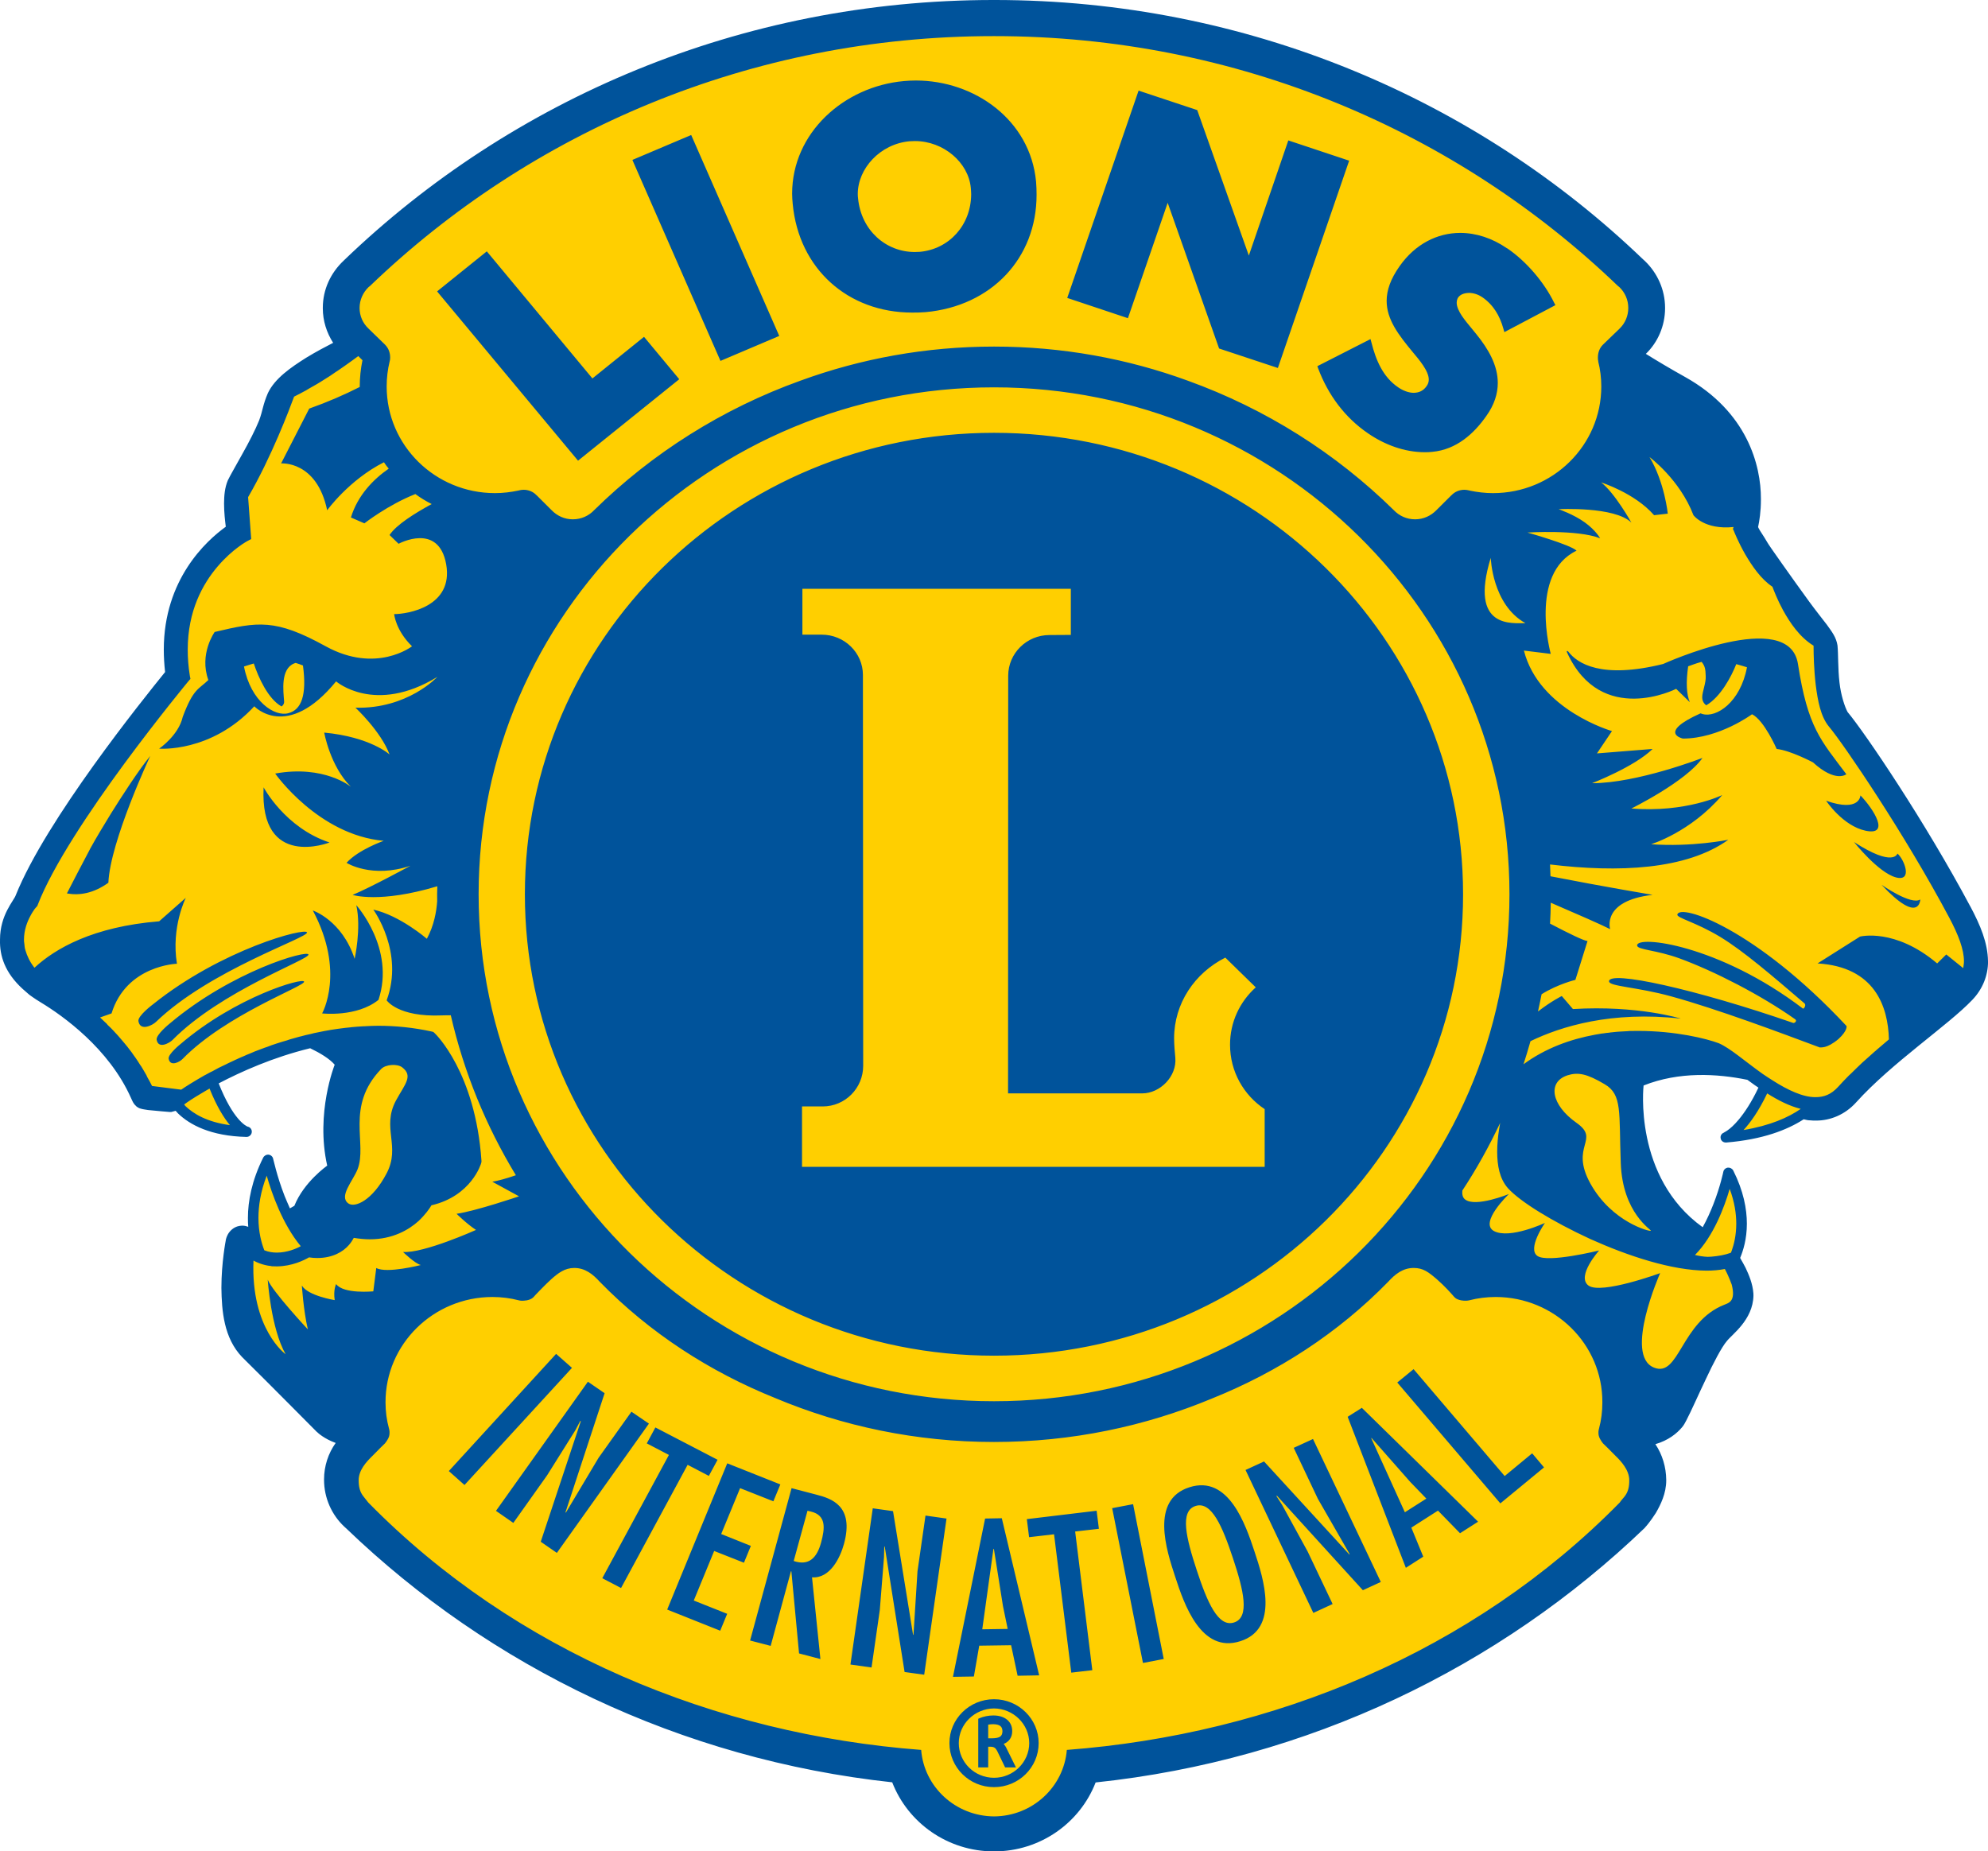 <?xml version="1.0" encoding="utf-8"?>
<!-- Generator: Adobe Illustrator 16.0.0, SVG Export Plug-In . SVG Version: 6.00 Build 0)  -->
<!DOCTYPE svg PUBLIC "-//W3C//DTD SVG 1.1//EN" "http://www.w3.org/Graphics/SVG/1.1/DTD/svg11.dtd">
<svg version="1.1"
	 id="svg10425" xmlns:rdf="http://www.w3.org/1999/02/22-rdf-syntax-ns#" xmlns:dc="http://purl.org/dc/elements/1.1/" xmlns:cc="http://creativecommons.org/ns#" xmlns:svg="http://www.w3.org/2000/svg" xmlns:sodipodi="http://sodipodi.sourceforge.net/DTD/sodipodi-0.dtd" xmlns:inkscape="http://www.inkscape.org/namespaces/inkscape" sodipodi:docname="Neues Dokument 3" inkscape:version="0.48.1 "
	 xmlns="http://www.w3.org/2000/svg" xmlns:xlink="http://www.w3.org/1999/xlink" x="0px" y="0px" width="168.526px"
	 height="156.964px" viewBox="-71.229 -66.272 168.526 156.964" enable-background="new -71.229 -66.272 168.526 156.964"
	 xml:space="preserve">
<sodipodi:namedview  inkscape:cy="10.288658" fit-margin-top="0" pagecolor="#ffffff" borderopacity="1.0" fit-margin-left="0" showgrid="false" inkscape:zoom="20.55856" inkscape:cx="14.468152" bordercolor="#666666" id="base" inkscape:window-maximized="1" inkscape:window-y="-4" inkscape:window-x="-4" inkscape:window-height="678" inkscape:pageshadow="2" inkscape:window-width="1024" inkscape:pageopacity="0.0" inkscape:current-layer="layer1" fit-margin-bottom="0" inkscape:document-units="px" fit-margin-right="0">
	</sodipodi:namedview>
<g id="layer1" transform="translate(-184.213,-368.821)" inkscape:label="Ebene 1" inkscape:groupmode="layer">
	<g id="g7254" transform="matrix(1.25,0,0,-1.25,209.224,381.458)">
		<path id="path7256" inkscape:connector-curvature="0" fill="#FFCF00" d="M57.483-2.048c-0.013,1.055-0.411,2.105-1.002,3.246
			l-0.153,0.284L56.176,1.79c-3.028,5.613-6.991,11.462-8.129,12.836l-0.005,0.018l-0.013,0.022
			c-0.249,0.416-0.507,1.212-0.603,2.135c-0.127,0.98-0.084,1.969-0.141,2.507c-0.061,0.455-0.306,0.761-0.652,1.247
			c-0.341,0.455-0.779,0.98-1.212,1.588c-0.639,0.875-1.317,1.829-1.851,2.599c-0.276,0.368-0.516,0.713-0.695,0.971
			c-0.175,0.271-0.272,0.407-0.316,0.481c-0.245,0.433-0.481,0.73-0.586,0.963c-0.017,0.026-0.027,0.061-0.044,0.096l-0.044,0.092
			l0.022,0.105c0.074,0.376,0.175,1.002,0.175,1.794c0,0.022,0,0.026,0,0.048c0,0.018,0,0.035,0,0.061
			c-0.005,2.192-0.897,5.635-4.961,7.91c-0.994,0.564-1.886,1.094-2.682,1.584l-0.363,0.223l0.306,0.293
			c0.757,0.722,1.203,1.763,1.203,2.83c0,0.022,0,0,0,0.039v0.013c0,1.142-0.477,2.192-1.252,2.931l-0.148,0.131
			C22.934,56.105,7.482,62.799-9.546,62.799h0.013c-0.03,0-0.03,0-0.048,0h-0.022c0,0-0.013,0-0.018,0
			c-17.027,0-32.493-6.694-43.798-17.548l-0.035-0.031c-0.818-0.774-1.313-1.824-1.313-2.966v-0.092
			c0.013-0.757,0.245-1.492,0.647-2.105l0.197-0.306l-0.324-0.162c-0.494-0.263-1.15-0.613-1.789-1.006
			c-1.059-0.656-2.065-1.378-2.481-2.245c-0.337-0.77-0.311-1.124-0.591-1.846c-0.262-0.661-0.722-1.536-1.146-2.305
			c-0.438-0.779-0.823-1.444-0.976-1.772c-0.193-0.433-0.223-0.914-0.232-1.439c0-0.582,0.061-1.155,0.114-1.527l0.03-0.197
			l-0.162-0.118c-1.295-0.928-4.064-3.452-4.078-8.063c0-0.477,0.035-0.976,0.101-1.488l0.009-0.14l-0.083-0.109
			C-67.047,15.47-73.592,7.346-75.6,2.306c-0.122-0.302-0.368-0.573-0.595-1.05c-0.236-0.473-0.459-1.072-0.459-1.85v-0.04
			c0-0.026,0-0.057,0-0.084c0.004-0.966,0.32-1.969,1.43-2.987l0.403-0.35l0.074-0.061c0.057-0.031,0.083-0.058,0.179-0.131
			c0.101-0.07,0.271-0.18,0.521-0.333c1.514-0.919,4.699-3.163,6.243-6.62v-0.009l0.009-0.017c0.018-0.027,0.026-0.08,0.048-0.114
			c0.075-0.153,0.066-0.18,0.223-0.328c0.145-0.087,0.066-0.044,0.171-0.083c0.131-0.036,0.245-0.048,0.451-0.07
			c0.507-0.07,1.234-0.123,1.409-0.131h0.087c0.079,0.005,0.136,0.027,0.21,0.052l0.205,0.079l0.157-0.17
			c0.057-0.058,0.105-0.109,0.153-0.158c0.735-0.717,2.056-1.444,4.402-1.501h0.009c0.018,0,0.022,0.009,0.022,0.026
			c0,0.005-0.004,0.018-0.018,0.018l-0.376,0.201c-0.411,0.311-1.089,1.068-1.833,2.931l-0.105,0.262l0.258,0.141
			c1.527,0.805,3.723,1.802,6.278,2.423l0.123,0.031l0.105-0.053c0.713-0.345,1.369-0.722,1.776-1.198l0.122-0.153l-0.066-0.175
			c0-0.009-0.184-0.459-0.372-1.234c-0.192-0.77-0.376-1.845-0.376-3.063c0-0.752,0.066-1.548,0.258-2.363l0.048-0.214l-0.179-0.127
			c0,0-0.092-0.053-0.241-0.184c-0.153-0.117-0.363-0.297-0.586-0.538c-0.459-0.455-0.989-1.107-1.286-1.859l-0.035-0.114
			l-0.114-0.056c-0.101-0.058-0.206-0.114-0.306-0.171l-0.311-0.175l-0.157,0.324c-0.131,0.297-0.249,0.577-0.363,0.857
			c-0.438,1.12-0.674,2.091-0.753,2.441h-0.009l-0.031,0.14c0,0.009-0.009,0.013-0.026,0.013c0,0-0.004-0.005-0.018-0.005
			c-0.766-1.54-1.011-2.861-1.011-3.95c0-0.202,0.009-0.394,0.026-0.583l0.044-0.525l-0.503,0.189
			c-0.083,0.039-0.17,0.061-0.262,0.061h-0.004c-0.048,0-0.096-0.013-0.171-0.022c-0.249-0.044-0.438-0.254-0.52-0.389
			c-0.088-0.158-0.092-0.245-0.105-0.284v-0.018h-0.009v-0.018c-0.009-0.012-0.009-0.034-0.017-0.056
			c0-0.044-0.009-0.105-0.027-0.188c-0.026-0.162-0.07-0.402-0.105-0.691c-0.07-0.586-0.14-1.383-0.14-2.222
			c0.018-1.531,0.175-3.299,1.317-4.472c1.755-1.723,4.83-4.839,5.031-5.04v-0.009l0.031-0.022c0.048-0.039,0.442-0.411,1.142-0.661
			l0.407-0.148l-0.236-0.359c-0.468-0.647-0.731-1.456-0.731-2.275c0-0.026,0-0.013,0-0.017h-0.013l0.013-0.022
			c0-1.133,0.481-2.192,1.26-2.927l0.145-0.141c9.704-9.319,22.548-15.566,36.833-17.106l0.197-0.026l0.079-0.193
			c1.006-2.611,3.574-4.475,6.589-4.475c3.001,0,5.565,1.85,6.58,4.462l0.07,0.188l0.209,0.018
			c14.35,1.513,27.256,7.787,37.022,17.168l0.034,0.034c0.009,0.017,0.324,0.372,0.661,0.919c0.333,0.552,0.678,1.26,0.678,2.039
			c0,0.022,0,0.017,0,0.039c-0.017,0.801-0.254,1.588-0.678,2.245l-0.249,0.376l0.429,0.123c0.805,0.231,1.334,0.656,1.645,1.032
			c0.101,0.123,0.153,0.219,0.241,0.402c0.32,0.595,0.809,1.711,1.326,2.805c0.525,1.106,1.08,2.174,1.448,2.612
			c0.441,0.56,1.719,1.435,1.75,2.905c0,0.061-0.005,0.1-0.005,0.139c-0.044,0.578-0.276,1.13-0.498,1.584
			c-0.105,0.223-0.215,0.42-0.298,0.552c-0.027,0.044-0.048,0.078-0.062,0.113l-0.087,0.14l0.07,0.158
			c0.192,0.442,0.424,1.186,0.424,2.188v0.005c0,0.948-0.219,2.122-0.884,3.452c0,0.009-0.013,0.017-0.017,0.017
			c-0.018,0-0.022-0.009-0.022-0.017v-0.005c-0.005,0-0.005,0-0.005-0.005c0-0.013,0-0.026-0.005-0.044
			c0-0.03-0.017-0.078-0.03-0.131c-0.03-0.117-0.07-0.288-0.131-0.494c-0.113-0.407-0.284-0.976-0.525-1.588
			c-0.201-0.516-0.441-1.059-0.739-1.584l-0.188-0.328l-0.306,0.223c-3.767,2.708-4.187,7.105-4.187,8.986
			c0,0.569,0.035,0.919,0.039,0.927l0.022,0.201l0.184,0.075c1.37,0.53,2.77,0.722,4.1,0.722c1.12,0,2.191-0.131,3.145-0.328
			l0.07-0.022l0.061-0.039c0.162-0.119,0.323-0.233,0.486-0.35c0.083-0.058,0.162-0.119,0.249-0.175l0.236-0.158l-0.123-0.25
			c-0.49-1.041-0.963-1.75-1.373-2.239c-0.341-0.403-0.63-0.639-0.831-0.792c-0.105-0.075-0.188-0.119-0.236-0.153
			c-0.035-0.009-0.062-0.022-0.066-0.027l-0.027-0.017c-0.005,0-0.005,0-0.005-0.009h-0.03h0.03c0-0.013,0.009-0.026,0.018-0.026
			c2.415,0.21,4.025,0.827,5.092,1.523l0.127,0.087l0.144-0.039c0.141-0.04,0.276-0.058,0.42-0.058
			c0.105-0.012,0.202-0.017,0.298-0.017c0.026,0,0.026,0,0.044,0h0.009c0.866,0,1.772,0.367,2.45,1.12
			c2.477,2.734,6.3,5.277,7.897,6.956c0.564,0.603,0.88,1.321,0.949,2.073h-0.017L57.483-2.048"/>
	</g>
	<g id="g7258" transform="matrix(1.25,0,0,-1.25,193.795,387.695)">
		<path id="path7260" inkscape:connector-curvature="0" fill="#00539B" d="M-16.576-31.987l0.591,1.094l-4.218,2.192l-0.582-1.081
			l1.5-0.783l-4.519-8.361l1.273-0.665l4.515,8.356L-16.576-31.987z M-14.196-37.876l0.468,1.142l-2.012,0.805l1.282,3.111
			l2.257-0.892l0.473,1.145l-3.601,1.431l-4.073-9.919l3.596-1.434l0.473,1.146l-2.266,0.901l1.383,3.361L-14.196-37.876z
			 M-8.963-36.503c-0.284-1.041-0.827-1.605-1.859-1.255l0.936,3.408l0.223-0.053C-8.604-34.656-8.701-35.522-8.963-36.503z
			 M-9.296-33.256l-1.671,0.438l-2.813-10.334l1.396-0.363l1.374,5.058l0.03-0.005l0.521-5.566l1.448-0.38l-0.569,5.542
			c1.207-0.095,1.907,1.305,2.17,2.275C-6.706-34-8.281-33.518-9.296-33.256z M-2.427-38.458l-0.271-4.292l-0.027-0.027l-1.361,8.4
			l-1.374,0.192l-1.514-10.595l1.431-0.202l0.56,3.898l0.284,3.578L-4.68-36.8l0.03,0.034l1.348-8.522l1.33-0.184l1.514,10.592
			l-1.426,0.202L-2.427-38.458z M-40.599,3.083c-0.849,2.616-2.835,3.281-2.835,3.281c2.223-4.165,0.63-6.982,0.63-6.982
			s2.35-0.272,3.824,0.919c1.151,3.483-1.505,6.422-1.505,6.422C-40.135,5.13-40.599,3.083-40.599,3.083z M-21.826-27.634
			l-2.227-3.123l-2.209-3.702l-0.044-0.017l2.66,8.098l-1.133,0.779l-6.234-8.759l1.177-0.817l2.288,3.223l1.92,3.063l0.328,0.622
			h0.044l-2.721-8.186l1.094-0.756l6.243,8.767L-21.826-27.634z M-26.935-23.71l-7.276-7.949l1.063-0.945l7.289,7.945L-26.935-23.71
			z M49.102,6.084c-0.035-0.232,1.264-0.516,2.918-1.518c1.602-0.976,3.527-2.642,5.683-4.484c0.188-0.123-0.03-0.416-0.083-0.372
			c-5.705,4.348-11.305,4.996-11.244,4.274c0.027-0.293,1.295-0.293,2.887-0.875c2.314-0.849,5.477-2.459,7.827-4.121
			c0.158-0.109-0.026-0.272-0.122-0.254c-6.598,2.288-12.566,3.605-12.495,2.813c0.035-0.338,1.903-0.372,4.205-1.006
			c3.172-0.875,7.345-2.445,10.093-3.47c0.079,0.026,0.455-0.101,1.264,0.577c0.634,0.586,0.543,0.88,0.543,0.88
			C54.378,5.165,49.264,6.858,49.102,6.084z M2.64-49.785H2.368v0.927c0.096,0.017,0.223,0.031,0.35,0.031
			c0.472-0.014,0.608-0.18,0.617-0.477C3.326-49.658,3.147-49.772,2.64-49.785z M3.419-50.165c0.332,0.131,0.586,0.424,0.577,0.88
			c0,0.62-0.481,1.05-1.278,1.05c-0.328,0-0.665-0.066-0.967-0.197l-0.057-0.027v-3.298h0.674v1.4h0.179
			c0.219-0.005,0.32-0.084,0.425-0.277l0.543-1.123H4.25l-0.63,1.273C3.567-50.362,3.501-50.266,3.419-50.165z M10.777-34.175
			l2.087-10.5l1.409,0.271l-2.078,10.5L10.777-34.175z M28.365-29.415l2.62-2.975l1.098-1.137l-1.457-0.927l-2.28,5.022
			L28.365-29.415z M26.746-27.979l3.946-10.242l1.181,0.756l-0.809,1.969l1.807,1.155l1.496-1.535l1.225,0.783l-7.884,7.722
			L26.746-27.979z M-46.772,14.716c-0.28-5.609,4.471-3.741,4.471-3.741C-45.315,11.964-46.772,14.716-46.772,14.716z
			 M19.041-41.928c-1.089-0.35-1.824,1.4-2.533,3.553c-0.713,2.166-1.164,4.003-0.079,4.348c1.085,0.35,1.829-1.4,2.542-3.556
			C19.689-39.74,20.126-41.586,19.041-41.928z M16.014-32.758c-2.664-0.848-1.57-4.244-0.962-6.077
			c0.599-1.842,1.75-5.22,4.414-4.363c2.66,0.845,1.575,4.244,0.962,6.081C19.82-35.278,18.669-31.904,16.014-32.758z M2.762-52.462
			c-1.317,0-2.389,1.05-2.389,2.353c0,1.287,1.072,2.337,2.389,2.35c1.313-0.013,2.385-1.063,2.389-2.35
			C5.147-51.412,4.075-52.462,2.762-52.462z M2.762-47.134c-1.671,0-3.023-1.338-3.023-2.975c0-1.653,1.352-2.988,3.023-2.988
			c1.671,0,3.028,1.334,3.028,2.988C5.79-48.472,4.433-47.134,2.762-47.134z M9.722-34.35l-4.734-0.569l0.153-1.225l1.693,0.197
			l1.168-9.384l1.427,0.166l-1.164,9.406l1.61,0.184L9.722-34.35z M3.69-42.365l-1.724-0.026l0.757,5.451h0.031l0.617-3.884
			L3.69-42.365z M2.158-34.879l-2.179-10.736l1.418,0.022l0.363,2.091l2.162,0.031l0.441-2.07l1.462,0.026L3.291-34.858
			L2.158-34.879z M37.394-31.997l-6.177,7.25l-1.107-0.906l6.991-8.198l2.962,2.441l-0.805,0.954L37.394-31.997z M-53.133-1.301
			c0,0-0.945-0.756-0.893-1.102c0.114-0.656,0.871-0.223,1.068-0.026c3.299,3.347,9.284,5.459,9.231,5.801
			C-43.784,3.717-48.911,2.26-53.133-1.301z M21.119-11.026h-31.377v4.098h1.4c1.531,0,2.748,1.243,2.748,2.756l-0.018,26.509
			c0,1.509-1.256,2.734-2.796,2.734h-1.308v3.111H7.972v-3.128L6.52,25.045c-1.545,0-2.795-1.247-2.795-2.756L3.715-6.043h9.087
			c1.242,0,2.366,1.172,2.257,2.411c-0.039,0.38-0.083,0.931-0.083,1.325c0,2.367,1.395,4.428,3.473,5.473l2.065-2.017
			c-1.08-0.971-1.745-2.353-1.745-3.889c0-1.825,0.927-3.426,2.349-4.37V-11.026z M2.762,38.761
			c-17.57,0-31.815-14.013-31.815-31.299c0-17.277,14.245-31.295,31.815-31.295c17.579,0,31.811,14.017,31.811,31.295
			C34.572,24.748,20.34,38.761,2.762,38.761z M68.522,2.68V2.671c-0.004-0.066-0.022-0.14-0.03-0.219L67.341,3.38l-0.616-0.608
			c-2.87,2.428-5.233,1.82-5.233,1.82l-2.879-1.82c3.89-0.232,4.782-2.931,4.839-5.15c0,0,0-0.008-0.005-0.008
			c-0.284-0.241-0.564-0.486-0.853-0.727c-0.026-0.035-0.052-0.053-0.091-0.079c-0.259-0.227-0.525-0.463-0.784-0.7
			c-0.022-0.018-0.044-0.044-0.07-0.062c-0.254-0.245-0.508-0.481-0.753-0.73c-0.056-0.048-0.105-0.102-0.17-0.158
			c-0.249-0.25-0.486-0.503-0.722-0.761c-0.477-0.521-0.958-0.696-1.531-0.696c-0.84-0.009-1.881,0.481-2.883,1.12
			c-0.232,0.145-0.464,0.298-0.696,0.455c-1.207,0.857-2.209,1.75-2.979,2.082c-0.836,0.316-2.936,0.836-5.473,0.836
			c-0.153,0-0.32,0-0.49-0.005c-0.062,0-0.14,0-0.227-0.013c-0.084-0.005-0.158-0.005-0.254-0.013
			c-0.101-0.009-0.205-0.009-0.311-0.018c-0.057-0.008-0.113-0.008-0.17-0.012c-0.131-0.013-0.249-0.022-0.377-0.039
			c-0.035,0-0.074-0.005-0.118-0.018c-0.145-0.009-0.28-0.03-0.424-0.052c-0.018,0-0.048,0-0.07-0.005
			c-0.153-0.022-0.298-0.048-0.455-0.078c-0.009,0-0.027,0-0.03-0.005c-1.663-0.306-3.352-0.91-4.844-2.004
			c0.166,0.516,0.324,1.041,0.473,1.566c2.078,1.006,5.491,2.056,10.194,1.531c0,0-2.913,0.914-7.315,0.647l-0.757,0.884
			c0,0-0.713-0.35-1.614-1.05c0.087,0.394,0.17,0.783,0.245,1.172C41,1.372,42.19,1.657,42.19,1.657l0.823,2.634
			c-0.254,0.022-1.199,0.477-2.542,1.181c0.027,0.473,0.044,0.941,0.048,1.418c1.872-0.805,3.416-1.483,4.029-1.794
			c0,0-0.613,1.925,2.879,2.327c0,0-3.229,0.538-6.926,1.26c-0.009,0.262-0.017,0.538-0.03,0.801
			c4.633-0.56,9.24-0.368,12.088,1.675c0,0-2.463-0.503-5.237-0.302c0,0,2.669,0.805,4.825,3.334c0,0-2.467-1.212-6.159-0.91
			c0,0,3.692,1.816,4.821,3.43c0,0-4.41-1.715-7.49-1.715c0,0,2.878,1.111,4.108,2.323l-3.776-0.302l1.02,1.514
			c0,0-4.944,1.413-5.972,5.46l1.82-0.223c0,0-1.505,5.438,1.75,7c-0.42,0.411-3.33,1.229-3.33,1.229s3.377,0.219,4.927-0.389
			c0,0-0.28,0.529-1.037,1.076c-0.756,0.547-1.776,0.897-1.776,0.897s3.806,0.201,4.935-0.91c0,0-1.129,2.021-2.052,2.725
			c0,0,2.262-0.704,3.592-2.222l0.927,0.105c0,0-0.21,2.118-1.238,3.837c0,0,2.056-1.518,2.98-3.942c0,0,0.739-1.006,2.721-0.801
			l-0.044-0.131l0.066-0.145c0.005-0.017,0.289-0.739,0.766-1.575c0.464-0.788,1.059-1.675,1.846-2.2
			c0.109-0.289,0.346-0.901,0.718-1.588c0.477-0.862,1.133-1.838,2.073-2.411v-0.052c0-0.521,0.022-1.562,0.148-2.625
			c0.136-1.063,0.333-2.131,0.893-2.809c0.971-1.146,5.154-7.302,8.155-12.95c0.634-1.19,1.006-2.184,1.002-2.966
			C68.54,2.833,68.54,2.759,68.522,2.68z M53.595-8.529c0.459,0.499,1.028,1.282,1.602,2.485c0.726-0.459,1.491-0.853,2.275-1.05
			C56.64-7.672,55.402-8.226,53.595-8.529z M47.308-15.362c-0.07-0.07-2.643,0.586-4.095,3.194
			c-1.444,2.603,0.722,2.958-0.962,4.139c-1.684,1.189-1.986,2.752-0.599,3.211c0.722,0.227,1.321,0.109,2.524-0.604
			c1.208-0.709,0.962-1.89,1.09-5.329C45.383-14.19,47.378-15.301,47.308-15.362z M51.088-18.066c0.434,0,0.849,0.035,1.238,0.113
			c0.118-0.219,0.289-0.577,0.468-1.063c0.289-1.151-0.219-1.242-0.503-1.361c-2.962-1.164-3.049-4.97-4.777-4.261
			c-2.052,0.831,0.424,6.405,0.424,6.405s-4.003-1.47-4.86-0.844c-0.845,0.63,0.722,2.38,0.722,2.38s-3.483-0.862-4.183-0.372
			c-0.717,0.486,0.508,2.24,0.508,2.24s-2.38-1.112-3.448-0.555c-1.055,0.555,1.006,2.516,1.006,2.516s-2.266-0.928-2.975-0.367
			c-0.166,0.127-0.21,0.35-0.184,0.603c0.962,1.461,1.82,3.006,2.572,4.603c0-0.005-0.009-0.018-0.009-0.022
			c-0.026-0.145-0.048-0.289-0.074-0.442c-0.079-0.508-0.127-1.016-0.127-1.514c0.004-0.927,0.157-1.82,0.734-2.472
			c0.845-0.923,3.006-2.253,5.583-3.443C45.777-17.078,48.722-18.053,51.088-18.066z M52.654-12.518
			c0.333-0.897,0.446-1.689,0.446-2.363c0-0.787-0.157-1.409-0.31-1.837c-0.022-0.044-0.04-0.097-0.057-0.136l-0.32-0.1
			c-0.363-0.105-0.963-0.175-1.242-0.175c-0.28,0.008-0.609,0.061-0.871,0.127C51.569-15.722,52.304-13.722,52.654-12.518z
			 M45.515-33.397c-0.087-0.105-0.262-0.306-0.315-0.394C35.247-43.926,21.666-49.509,7.701-50.572
			c-0.205-2.512-2.332-4.493-4.935-4.51c-2.612,0.017-4.747,1.998-4.944,4.51c-13.961,1.063-27.545,6.646-37.498,16.782
			c-0.061,0.088-0.236,0.289-0.311,0.394c-0.262,0.32-0.337,0.67-0.337,1.12c0,0.683,0.52,1.242,0.91,1.623
			c0.376,0.394,0.875,0.875,0.875,0.875s0.201,0.241,0.271,0.459c0.07,0.241,0.03,0.446,0,0.542
			c-0.158,0.569-0.236,1.164-0.236,1.777c-0.009,3.942,3.242,7.14,7.245,7.148c0.621,0,1.225-0.078,1.798-0.227
			c0.105-0.026,0.223-0.048,0.538,0c0.385,0.074,0.486,0.254,0.573,0.35c0.096,0.096,0.617,0.656,1.089,1.085
			c0.464,0.411,0.91,0.761,1.557,0.761c0.726,0,1.251-0.411,1.728-0.936c3.399-3.483,7.477-6.108,11.909-7.892
			c4.55-1.908,9.559-2.975,14.827-2.975c5.254,0,10.255,1.058,14.805,2.957c4.436,1.785,8.523,4.419,11.93,7.91
			c0.477,0.525,1.002,0.936,1.728,0.936c0.648,0,1.002-0.28,1.566-0.761c0.555-0.486,0.945-0.936,1.08-1.085
			c0.136-0.157,0.197-0.271,0.569-0.35c0.249-0.044,0.442-0.026,0.547,0c0.577,0.149,1.177,0.227,1.802,0.227
			c3.999-0.009,7.25-3.206,7.232-7.148c0-0.613-0.074-1.208-0.227-1.777c-0.03-0.096-0.074-0.302,0-0.542
			c0.07-0.219,0.267-0.459,0.267-0.459s0.534-0.513,0.879-0.875c0.35-0.338,0.905-0.941,0.905-1.623
			C45.847-32.726,45.772-33.076,45.515-33.397z M-44.707,23.116c0,0,0.048,0.018,0.109,0.039c0.206-0.061,0.381-0.131,0.495-0.175
			c0.271-2.021-0.105-2.997-0.98-3.233c-0.927-0.267-2.555,0.77-3.019,3.163c0.219,0.07,0.429,0.14,0.665,0.206
			c0.302-0.923,0.962-2.402,1.881-2.914c0,0,0.193,0.114,0.175,0.345C-45.433,21.248-45.634,22.735-44.707,23.116z M-38.801-4.39
			c0.311,0.324,1.094,0.364,1.422,0.119c0.77-0.591,0.197-1.133-0.42-2.262c-0.984-1.845,0.337-3.097-0.63-4.934
			c-0.967-1.847-2.161-2.363-2.603-2.034c-0.647,0.481,0.306,1.5,0.63,2.305C-39.715-9.451-41.251-6.94-38.801-4.39z
			 M-41.854-18.976c0,0-0.202-0.389-0.096-1.089c0,0-1.82,0.293-2.227,0.989c0,0,0.105-1.684,0.407-2.975
			c0,0-2.415,2.585-2.721,3.373c0,0,0.205-3.273,1.212-5.057c0,0-2.367,1.702-2.179,6.352c0.267-0.144,0.538-0.245,0.805-0.306
			c0.127-0.026,0.25-0.056,0.372-0.061c0.022-0.009,0.044-0.009,0.061-0.017c0.114,0,0.236-0.009,0.35-0.009
			c1.024,0.009,1.837,0.412,2.179,0.612c0.192-0.034,0.385-0.044,0.564-0.044c1.046,0,1.75,0.43,2.139,0.88
			c0.153,0.175,0.258,0.345,0.332,0.486c0.385-0.061,0.744-0.097,1.085-0.097c1.536,0,2.634,0.63,3.312,1.243
			c0.451,0.429,0.731,0.823,0.871,1.063c2.704,0.63,3.36,2.805,3.373,2.866l0.018,0.078v0.08c-0.411,5.989-3.111,8.592-3.168,8.645
			l-0.096,0.088l-0.136,0.035c-1.212,0.262-2.415,0.384-3.588,0.384c-0.289,0-0.564-0.012-0.827-0.026
			c-0.074-0.009-0.145-0.009-0.214-0.009c-0.271-0.017-0.534-0.035-0.796-0.061c-0.009,0-0.009,0-0.013-0.005
			c-0.267-0.022-0.538-0.057-0.8-0.092c-0.061-0.009-0.123-0.017-0.193-0.027c-0.258-0.034-0.512-0.078-0.77-0.127
			c-0.005,0-0.005,0-0.009,0c-0.254-0.048-0.516-0.1-0.752-0.153c-0.075-0.017-0.14-0.039-0.201-0.052
			c-0.236-0.052-0.481-0.105-0.718-0.175c-0.009,0-0.009,0-0.018,0c-0.236-0.07-0.481-0.131-0.713-0.201
			c-0.066-0.018-0.118-0.036-0.179-0.062c-0.223-0.062-0.446-0.131-0.674-0.205c-0.009,0-0.009-0.005-0.017-0.005
			c-0.223-0.07-0.446-0.148-0.661-0.236c-0.057-0.017-0.109-0.035-0.162-0.053c-0.21-0.078-0.42-0.161-0.626-0.236h-0.004
			c-0.21-0.096-0.402-0.17-0.604-0.253c-0.053-0.022-0.101-0.044-0.145-0.066c-0.193-0.084-0.38-0.158-0.555-0.245
			c-0.005,0-0.013,0-0.013-0.005c-0.188-0.083-0.363-0.17-0.538-0.253c-0.044-0.022-0.074-0.036-0.122-0.062
			c-0.166-0.074-0.32-0.149-0.473-0.227c-0.004,0-0.018-0.009-0.022-0.009c-0.153-0.087-0.306-0.166-0.45-0.245
			c-0.048-0.018-0.079-0.035-0.123-0.057c-0.127-0.074-0.245-0.136-0.363-0.197c-0.013-0.009-0.03-0.017-0.039-0.017
			c-0.779-0.447-1.33-0.797-1.58-0.972l-1.977,0.25c-0.109,0.214-0.214,0.416-0.337,0.625c-0.013,0.036-0.031,0.088-0.053,0.119
			c-0.109,0.197-0.227,0.389-0.341,0.581c-0.018,0.031-0.044,0.062-0.07,0.097c-0.114,0.192-0.241,0.372-0.359,0.547
			c-0.013,0.013-0.013,0.022-0.026,0.03c-0.127,0.188-0.258,0.376-0.403,0.551c-0.017,0.018-0.035,0.053-0.066,0.088
			c-0.14,0.167-0.271,0.337-0.416,0.499c-0.017,0.018-0.026,0.035-0.044,0.052c-0.136,0.166-0.28,0.323-0.424,0.473
			c-0.004,0.013-0.022,0.018-0.03,0.035c-0.145,0.153-0.293,0.311-0.446,0.446l-0.052,0.07c-0.149,0.145-0.298,0.28-0.451,0.425
			v0.012l0.77,0.272c1.011,3.272,4.436,3.369,4.436,3.369c-0.407,2.485,0.6,4.471,0.6,4.471l-1.807-1.593
			c-4.48-0.363-7.044-1.842-8.457-3.15c-0.323,0.412-0.503,0.814-0.613,1.191c-0.004,0.022-0.009,0.052-0.026,0.083
			c-0.004,0.048-0.022,0.097-0.026,0.153c-0.009,0.044-0.013,0.088-0.013,0.136c-0.009,0.03-0.013,0.07-0.013,0.105
			c-0.018,0.083-0.018,0.166-0.018,0.245c0,0.63,0.21,1.19,0.429,1.593c0.105,0.205,0.214,0.363,0.293,0.477
			c0.088,0.105,0.127,0.149,0.127,0.149l0.057,0.061l0.031,0.087c1.019,2.638,3.579,6.453,5.875,9.573
			c2.306,3.128,4.331,5.573,4.331,5.573l0.145,0.166l-0.039,0.201c-0.105,0.639-0.144,1.225-0.144,1.789
			c0,2.625,1.015,4.449,2.03,5.639c0.508,0.595,1.015,1.032,1.391,1.308c0.197,0.148,0.35,0.249,0.459,0.315
			c0.101,0.066,0.157,0.092,0.153,0.092l0.271,0.14l-0.21,2.844c1.584,2.717,2.826,6.02,3.119,6.816
			c0.28,0.14,0.543,0.28,0.801,0.42c0.079,0.044,0.153,0.092,0.227,0.136c0.175,0.096,0.346,0.197,0.499,0.284
			c0.092,0.057,0.175,0.105,0.254,0.153c0.144,0.092,0.293,0.184,0.424,0.267c0.075,0.048,0.157,0.096,0.236,0.149
			c0.136,0.092,0.262,0.175,0.389,0.267c0.061,0.039,0.136,0.083,0.193,0.127c0.131,0.087,0.262,0.175,0.38,0.262
			c0.048,0.035,0.096,0.066,0.14,0.1c0.306,0.214,0.582,0.416,0.809,0.586l0.284-0.28c-0.118-0.582-0.184-1.181-0.184-1.785
			c0-0.013,0-0.022,0-0.031c-1.041-0.529-2.183-1.024-3.426-1.466l-1.907-3.719c0,0,2.415,0.206,3.124-3.176
			c0,0,1.479,2.056,3.85,3.255c0.096-0.149,0.205-0.293,0.324-0.433c-1.041-0.722-2.1-1.802-2.564-3.312l0.914-0.398
			c0,0,1.597,1.252,3.456,1.986c0.35-0.254,0.722-0.486,1.107-0.678c-1.146-0.625-2.402-1.409-2.857-2.1l0.613-0.595
			c0,0,2.717,1.483,3.229-1.396c0.503-2.874-2.621-3.373-3.53-3.373c0,0,0.096-1.094,1.212-2.183c0,0-2.424-1.886-5.854,0
			c-3.425,1.89-4.602,1.663-7.529,0.971c0,0-1.072-1.488-0.429-3.259c-0.661-0.639-1.015-0.569-1.737-2.498
			c-0.284-1.264-1.601-2.157-1.601-2.157s3.53-0.293,6.453,2.874c0,0,2.218-2.38,5.548,1.689c0,0,2.62-2.284,6.864,0.302
			c0,0-2.017-2.183-5.552-2.087c0,0,1.715-1.588,2.314-3.172c0,0-1.308,1.19-4.432,1.483c0,0,0.402-2.284,1.811-3.675
			c0,0-1.811,1.5-5.136,0.897c0,0,2.922-4.165,7.359-4.563c0,0-1.711-0.595-2.52-1.492c0,0,1.715-1.085,4.336-0.197
			c0,0-2.725-1.483-3.924-1.978c0,0,1.807-0.599,5.744,0.586c-0.009-0.184-0.013-0.363-0.013-0.547c0-0.153,0.004-0.315,0.004-0.468
			c-0.048-0.696-0.214-1.654-0.7-2.547c0,0-1.824,1.58-3.631,1.978c0,0,2.113-2.879,0.905-6.152c0,0,0.761-1.15,3.736-1.023
			c0.236,0.009,0.433,0.009,0.613,0.009c0.893-3.885,2.402-7.534,4.414-10.85c-0.652-0.227-1.243-0.385-1.597-0.441l1.811-0.989
			c0,0-2.918-0.994-4.235-1.186c0,0,0.704-0.695,1.317-1.094c0,0-3.539-1.592-4.948-1.496c0,0,0.809-0.788,1.207-0.884
			c0,0-2.319-0.595-3.023-0.202l-0.201-1.584C-39.33-19.466-41.347-19.672-41.854-18.976z M-46.562-11.626
			c0.35-1.208,1.072-3.29,2.31-4.781c-0.306-0.171-0.936-0.434-1.619-0.434c-0.28,0-0.564,0.04-0.853,0.157
			c-0.188,0.481-0.398,1.225-0.398,2.197C-47.122-13.683-46.982-12.715-46.562-11.626z M-49.056-8.197
			c-1.557,0.211-2.472,0.77-3.019,1.295c-0.052,0.048-0.035,0.061-0.088,0.105l0.202,0.145c0,0,0.363,0.258,1.037,0.652
			c0.145,0.092,0.311,0.184,0.486,0.284C-49.948-6.94-49.458-7.715-49.056-8.197z M37.719,7.462c0-9.498-3.916-18.091-10.242-24.312
			c-6.33-6.222-15.055-10.072-24.714-10.072c-9.66,0-18.384,3.85-24.719,10.072C-28.279-10.629-32.19-2.036-32.19,7.462
			c0,9.498,3.911,18.086,10.233,24.312c6.335,6.221,15.059,10.071,24.719,10.071c9.66,0,18.384-3.85,24.714-10.071
			C33.803,25.548,37.719,16.96,37.719,7.462z M36.45,30.282c0,0,0.091-3.176,2.353-4.432C37.963,25.872,34.953,25.404,36.45,30.282z
			 M-39.654,48.644l0.105,0.083c10.907,10.478,25.821,16.94,42.276,16.94h0.061c16.459,0,31.377-6.462,42.28-16.94l0.105-0.083
			c0.377-0.363,0.604-0.862,0.604-1.413c0-0.538-0.21-1.032-0.587-1.4l-1.137-1.098c-0.227-0.227-0.337-0.534-0.337-0.871
			c0-0.092,0.005-0.179,0.03-0.267l-0.009,0.009c0.14-0.547,0.21-1.12,0.21-1.702c0-3.995-3.29-7.232-7.345-7.232
			c-0.538,0-1.068,0.066-1.575,0.171l-0.013,0.004l-0.052,0.013c-0.092,0.022-0.193,0.039-0.302,0.039
			c-0.345,0-0.652-0.14-0.87-0.367l-0.018-0.013l-1.006-1.002c-0.367-0.376-0.87-0.621-1.444-0.621c-0.577,0-1.08,0.236-1.456,0.63
			c-3.907,3.841-8.662,6.86-13.961,8.772C11.814,43.792,7.39,44.61,2.762,44.61c-4.616,0-9.039-0.818-13.121-2.31
			c-5.302-1.903-10.067-4.926-13.987-8.776c-0.368-0.394-0.884-0.63-1.457-0.63c-0.573,0-1.076,0.245-1.439,0.621l-1.006,1.002
			l-0.027,0.022c-0.21,0.223-0.525,0.359-0.862,0.359c-0.109,0-0.214-0.017-0.302-0.039l-0.048-0.013l-0.022-0.004
			c-0.503-0.105-1.028-0.171-1.571-0.171c-4.055,0-7.346,3.238-7.346,7.232c0,0.582,0.07,1.155,0.202,1.702v-0.009
			c0.026,0.087,0.035,0.175,0.035,0.267c0,0.337-0.109,0.63-0.341,0.871l-1.129,1.098c-0.389,0.368-0.604,0.862-0.604,1.4
			C-40.262,47.782-40.026,48.281-39.654,48.644z M70.172,2.921c-0.017,1.252-0.52,2.441-1.194,3.71h-0.005v0.004
			c-3.058,5.736-7.127,11.756-8.321,13.186c-0.188,0.337-0.455,1.129-0.552,2.004c-0.113,0.954-0.074,1.925-0.135,2.516
			c-0.087,0.555-0.377,0.923-0.718,1.4c-0.35,0.459-0.774,0.984-1.207,1.579c-0.639,0.875-1.317,1.829-1.855,2.59
			c-0.534,0.748-0.962,1.374-0.988,1.435c-0.25,0.438-0.508,0.787-0.573,0.932c-0.013,0.035-0.027,0.066-0.044,0.092
			c0.087,0.398,0.192,1.05,0.192,1.864c0,0.018,0,0.039,0,0.052c0.005,2.262-0.919,5.898-5.131,8.256
			c-0.994,0.555-1.877,1.08-2.673,1.575c0.818,0.783,1.299,1.907,1.304,3.08c0,0.013,0,0.013,0,0.013v0.026
			c0,1.234-0.525,2.367-1.361,3.172l-0.14,0.127C35.465,61.393,19.912,68.117,2.797,68.117H2.788c0,0-0.009,0-0.022,0H2.753
			c0,0-0.009,0-0.026,0c-17.124,0-32.673-6.724-44.017-17.627l-0.048-0.048c-0.884-0.827-1.418-1.96-1.418-3.198
			c0-0.009,0-0.013,0-0.026c0,0,0-0.009,0-0.018c0-0.84,0.258-1.645,0.7-2.336c-0.503-0.258-1.168-0.608-1.82-1.006
			c-1.054-0.665-2.126-1.4-2.603-2.398c-0.354-0.818-0.346-1.194-0.599-1.864c-0.25-0.625-0.7-1.496-1.129-2.257
			c-0.429-0.783-0.814-1.435-0.989-1.798c-0.214-0.507-0.254-1.046-0.258-1.575c0-0.604,0.07-1.195,0.118-1.575
			c-1.326-0.954-4.2-3.57-4.205-8.33c0-0.49,0.031-1.002,0.088-1.527c-1.518-1.877-8.059-9.997-10.128-15.137
			c-0.118-0.363-1.067-1.325-1.067-3.001V4.36c-0.027-1.063,0.323-2.213,1.544-3.325l0.42-0.367l0.079-0.061
			c0.048-0.022,0.205-0.166,0.726-0.481c1.483-0.897,4.616-3.116,6.112-6.475c0.013-0.035,0.035-0.087,0.07-0.153
			c0.057-0.109,0.092-0.241,0.315-0.438c0.171-0.119,0.21-0.114,0.271-0.136c0.17-0.052,0.302-0.061,0.507-0.096
			c0.577-0.062,1.448-0.131,1.448-0.131h0.127c0.105,0.026,0.201,0.052,0.293,0.079c0.048-0.053,0.105-0.123,0.157-0.175
			c0.805-0.779,2.227-1.541,4.642-1.597h0.009c0.179,0,0.337,0.144,0.354,0.319c0.022,0.184-0.105,0.35-0.284,0.381
			c-0.114,0.044-0.98,0.459-1.96,2.931c1.505,0.788,3.684,1.772,6.204,2.384c0.682-0.328,1.313-0.709,1.663-1.116
			c0,0-1.313-3.269-0.507-6.847c0,0-1.584-1.103-2.227-2.722c-0.1-0.061-0.201-0.117-0.302-0.175
			c-0.122,0.28-0.249,0.561-0.359,0.836c-0.538,1.378-0.766,2.525-0.779,2.525c-0.026,0.148-0.153,0.258-0.297,0.28
			c-0.157,0.017-0.302-0.061-0.376-0.197c-0.779-1.563-1.037-2.958-1.037-4.091c0-0.214,0.004-0.416,0.022-0.604
			c-0.114,0.04-0.245,0.079-0.394,0.079c-0.066,0-0.131-0.009-0.223-0.022c-0.398-0.075-0.648-0.367-0.757-0.556
			c-0.105-0.192-0.14-0.35-0.148-0.389v-0.022c0,0-0.298-1.505-0.298-3.233c0.022-1.548,0.157-3.395,1.409-4.698
			c1.816-1.79,5.04-5.053,5.045-5.053l0.044-0.036c0.039-0.044,0.486-0.455,1.251-0.73c-0.503-0.705-0.788-1.575-0.788-2.464
			c0,0,0-0.017,0-0.039c0-1.23,0.521-2.375,1.37-3.172l0.14-0.127c9.752-9.376,22.663-15.662,37.021-17.216
			c1.059-2.734,3.745-4.686,6.904-4.686c3.15,0,5.836,1.947,6.891,4.677c14.424,1.519,27.409,7.823,37.244,17.269l0.031,0.044
			c0.022,0.012,0.35,0.389,0.713,0.958c0.333,0.573,0.709,1.339,0.709,2.214c0,0.017,0,0.039,0,0.039
			c-0.009,0.87-0.262,1.711-0.735,2.42c0.875,0.254,1.457,0.726,1.811,1.151c0.123,0.144,0.188,0.28,0.284,0.455
			c0.328,0.622,0.809,1.728,1.334,2.822c0.503,1.081,1.077,2.175,1.409,2.555c0.341,0.455,1.777,1.431,1.812,3.094
			c0,0.066,0,0.118-0.005,0.158c-0.048,0.652-0.302,1.242-0.525,1.719c-0.113,0.228-0.232,0.425-0.315,0.573
			c-0.022,0.044-0.044,0.074-0.057,0.105c0.202,0.486,0.455,1.273,0.455,2.323c0,1.002-0.228,2.222-0.923,3.605
			c-0.074,0.136-0.219,0.21-0.367,0.197c-0.153-0.022-0.28-0.136-0.306-0.28c0,0-0.206-1.006-0.678-2.209
			c-0.197-0.508-0.442-1.05-0.722-1.553c-4.725,3.391-4.008,9.612-4.008,9.612c2.411,0.959,4.988,0.805,7.039,0.385
			c0.163-0.123,0.324-0.236,0.491-0.355c0.083-0.056,0.175-0.122,0.258-0.175c-0.477-1.011-0.949-1.702-1.33-2.161
			c-0.324-0.389-0.587-0.613-0.77-0.739c-0.087-0.062-0.162-0.105-0.205-0.123c-0.009-0.012-0.03-0.026-0.03-0.026
			c-0.175-0.062-0.267-0.237-0.223-0.402c0.03-0.166,0.18-0.272,0.35-0.272c0.005,0,0.009,0,0.022,0
			c2.459,0.202,4.126,0.845,5.255,1.575c0.157-0.044,0.323-0.073,0.477-0.073c0.101-0.014,0.219-0.014,0.32-0.014
			c0.03,0,0.035,0,0.052,0c0.963,0,1.955,0.403,2.699,1.225c2.437,2.705,6.248,5.233,7.888,6.961
			c0.709,0.739,1.067,1.667,1.067,2.603V2.921z M62.953,8.105c2.595-2.765,2.625-0.993,2.625-0.993
			C64.97,6.692,62.953,8.105,62.953,8.105z M-25.448,36.871l6.864,5.525l-2.389,2.875l-3.5-2.822l-7.162,8.619l-3.369-2.713
			l0.122-0.153L-25.448,36.871z M24.747,43.123c0.669-1.776,1.794-3.32,3.391-4.405c1.102-0.757,2.45-1.273,3.841-1.273
			c0.166,0,0.341,0.004,0.512,0.026c1.636,0.153,2.826,1.238,3.662,2.437c0.542,0.757,0.774,1.514,0.774,2.236
			c0,1.194-0.63,2.292-1.461,3.316l-0.63,0.77c-0.232,0.293-0.459,0.595-0.591,0.91c-0.074,0.175-0.105,0.32-0.105,0.446
			c0,0.42,0.323,0.652,0.827,0.665c0.284,0,0.617-0.092,0.91-0.293c0.748-0.512,1.186-1.26,1.427-2.126l0.07-0.241l3.461,1.829
			l-0.087,0.166c-0.683,1.396-1.881,2.8-3.18,3.688h-0.013c-1.011,0.696-2.105,1.046-3.177,1.046c-1.562,0-3.054-0.761-4.104-2.249
			c-0.621-0.875-0.884-1.645-0.884-2.363c0-1.26,0.801-2.305,1.79-3.496c0.398-0.477,1.08-1.264,1.067-1.855
			c-0.005-0.153-0.044-0.284-0.145-0.424c-0.227-0.332-0.525-0.451-0.875-0.459c-0.337,0-0.726,0.145-1.054,0.372
			c-1.033,0.7-1.509,1.837-1.812,3.032l-0.066,0.241L24.69,43.28L24.747,43.123z M-2.965,58.536
			c0.118,0.004,0.236,0.013,0.355,0.013h0.009c1.951,0,3.631-1.466,3.789-3.172c0.009-0.14,0.026-0.284,0.026-0.429
			c-0.009-2.113-1.505-3.727-3.473-3.911c-0.118-0.004-0.236-0.013-0.355-0.013c-1.947,0-3.64,1.461-3.845,3.653
			c-0.013,0.096-0.018,0.188-0.018,0.28C-6.478,56.672-4.973,58.352-2.965,58.536z M-2.79,46.916h0.013
			c0.298,0,0.595,0.004,0.901,0.03c4.467,0.411,7.534,3.662,7.525,7.971c0,0.293-0.009,0.586-0.035,0.888
			c-0.398,4.178-4.17,6.851-8.151,6.851c-0.276,0-0.547-0.013-0.823-0.039c-4.051-0.368-7.564-3.5-7.569-7.634
			c0-0.223,0.018-0.451,0.039-0.691C-10.477,49.869-7.126,46.916-2.79,46.916z M14.54,54.362l3.487-9.883l3.986-1.321l4.834,14.061
			l-4.126,1.374l-2.677-7.809l-3.5,9.866l-3.977,1.321L7.728,47.909l4.116-1.374L14.54,54.362z M-15.788,43.639l3.986,1.693
			l-5.972,13.628l-3.986-1.689l0.075-0.179L-15.788,43.639z M-52.411-2.701c0,0-0.849-0.678-0.801-0.989
			c0.105-0.586,0.779-0.201,0.945-0.017c2.957,3.023,8.295,4.931,8.242,5.241C-44.072,1.84-48.649,0.519-52.411-2.701z
			 M-57.128,12.931c-0.525-0.862-0.971-1.588-1.426-2.415h0.004c-0.472-0.897-1.234-2.341-1.562-2.997
			c0.857-0.153,1.807,0.004,2.813,0.726c0.118,2.796,2.839,8.597,2.839,8.597C-55.242,15.893-56.406,14.086-57.128,12.931z
			 M23.088-30.084l1.637-3.456l2.152-3.741l-0.009-0.044l-5.793,6.317l-1.255-0.577l4.598-9.695l1.308,0.603l-1.693,3.561
			l-1.733,3.164l-0.38,0.591l0.022,0.039l5.836-6.419l1.216,0.561l-4.598,9.695L23.088-30.084z M-43.828,4.872
			c-0.07,0.363-5.784-1.133-10.452-4.878c0,0-1.055-0.787-0.98-1.147c0.131-0.708,0.971-0.253,1.186-0.044
			C-50.434,2.321-43.753,4.509-43.828,4.872z M60.565,15.604c-1.741,2.323-2.612,3.15-3.281,7.477c-0.604,3.885-9.144,0-9.144,0
			c-4.191-1.037-5.819,0.039-6.423,0.831c0,0.022-0.184,0.14-0.079-0.079c2.315-5.023,7.385-2.437,7.385-2.437l0.927-0.905
			c-0.223,0.525-0.271,1.321-0.113,2.432c0.192,0.066,0.534,0.205,0.914,0.302c0.232-0.293,0.262-0.49,0.276-0.958
			c0.035-0.455-0.237-1.063-0.237-1.448c0-0.376,0.276-0.538,0.276-0.538c0.967,0.564,1.698,1.938,2.034,2.791
			c0.254-0.07,0.499-0.14,0.727-0.214c-0.455-2.398-2.083-3.434-3.01-3.172c-0.044,0.013-0.096,0.035-0.14,0.048
			c-2.958-1.33-1.199-1.711-1.199-1.711c2.463,0,4.691,1.649,4.691,1.649c0.822-0.402,1.671-2.354,1.671-2.354
			c0.932-0.096,2.463-0.91,2.463-0.91C59.851,14.996,60.565,15.604,60.565,15.604z M61.522,14.169c0,0-0.026-1.173-2.327-0.363
			c0,0,1.12-1.702,2.677-2.034C63.548,11.421,62.446,13.202,61.522,14.169z M64.029,10.223c0,0-0.241-0.967-2.945,0.783
			c0,0,1.637-2.065,2.835-2.397C65.115,8.289,64.467,9.873,64.029,10.223"/>
	</g>
</g>
</svg>
